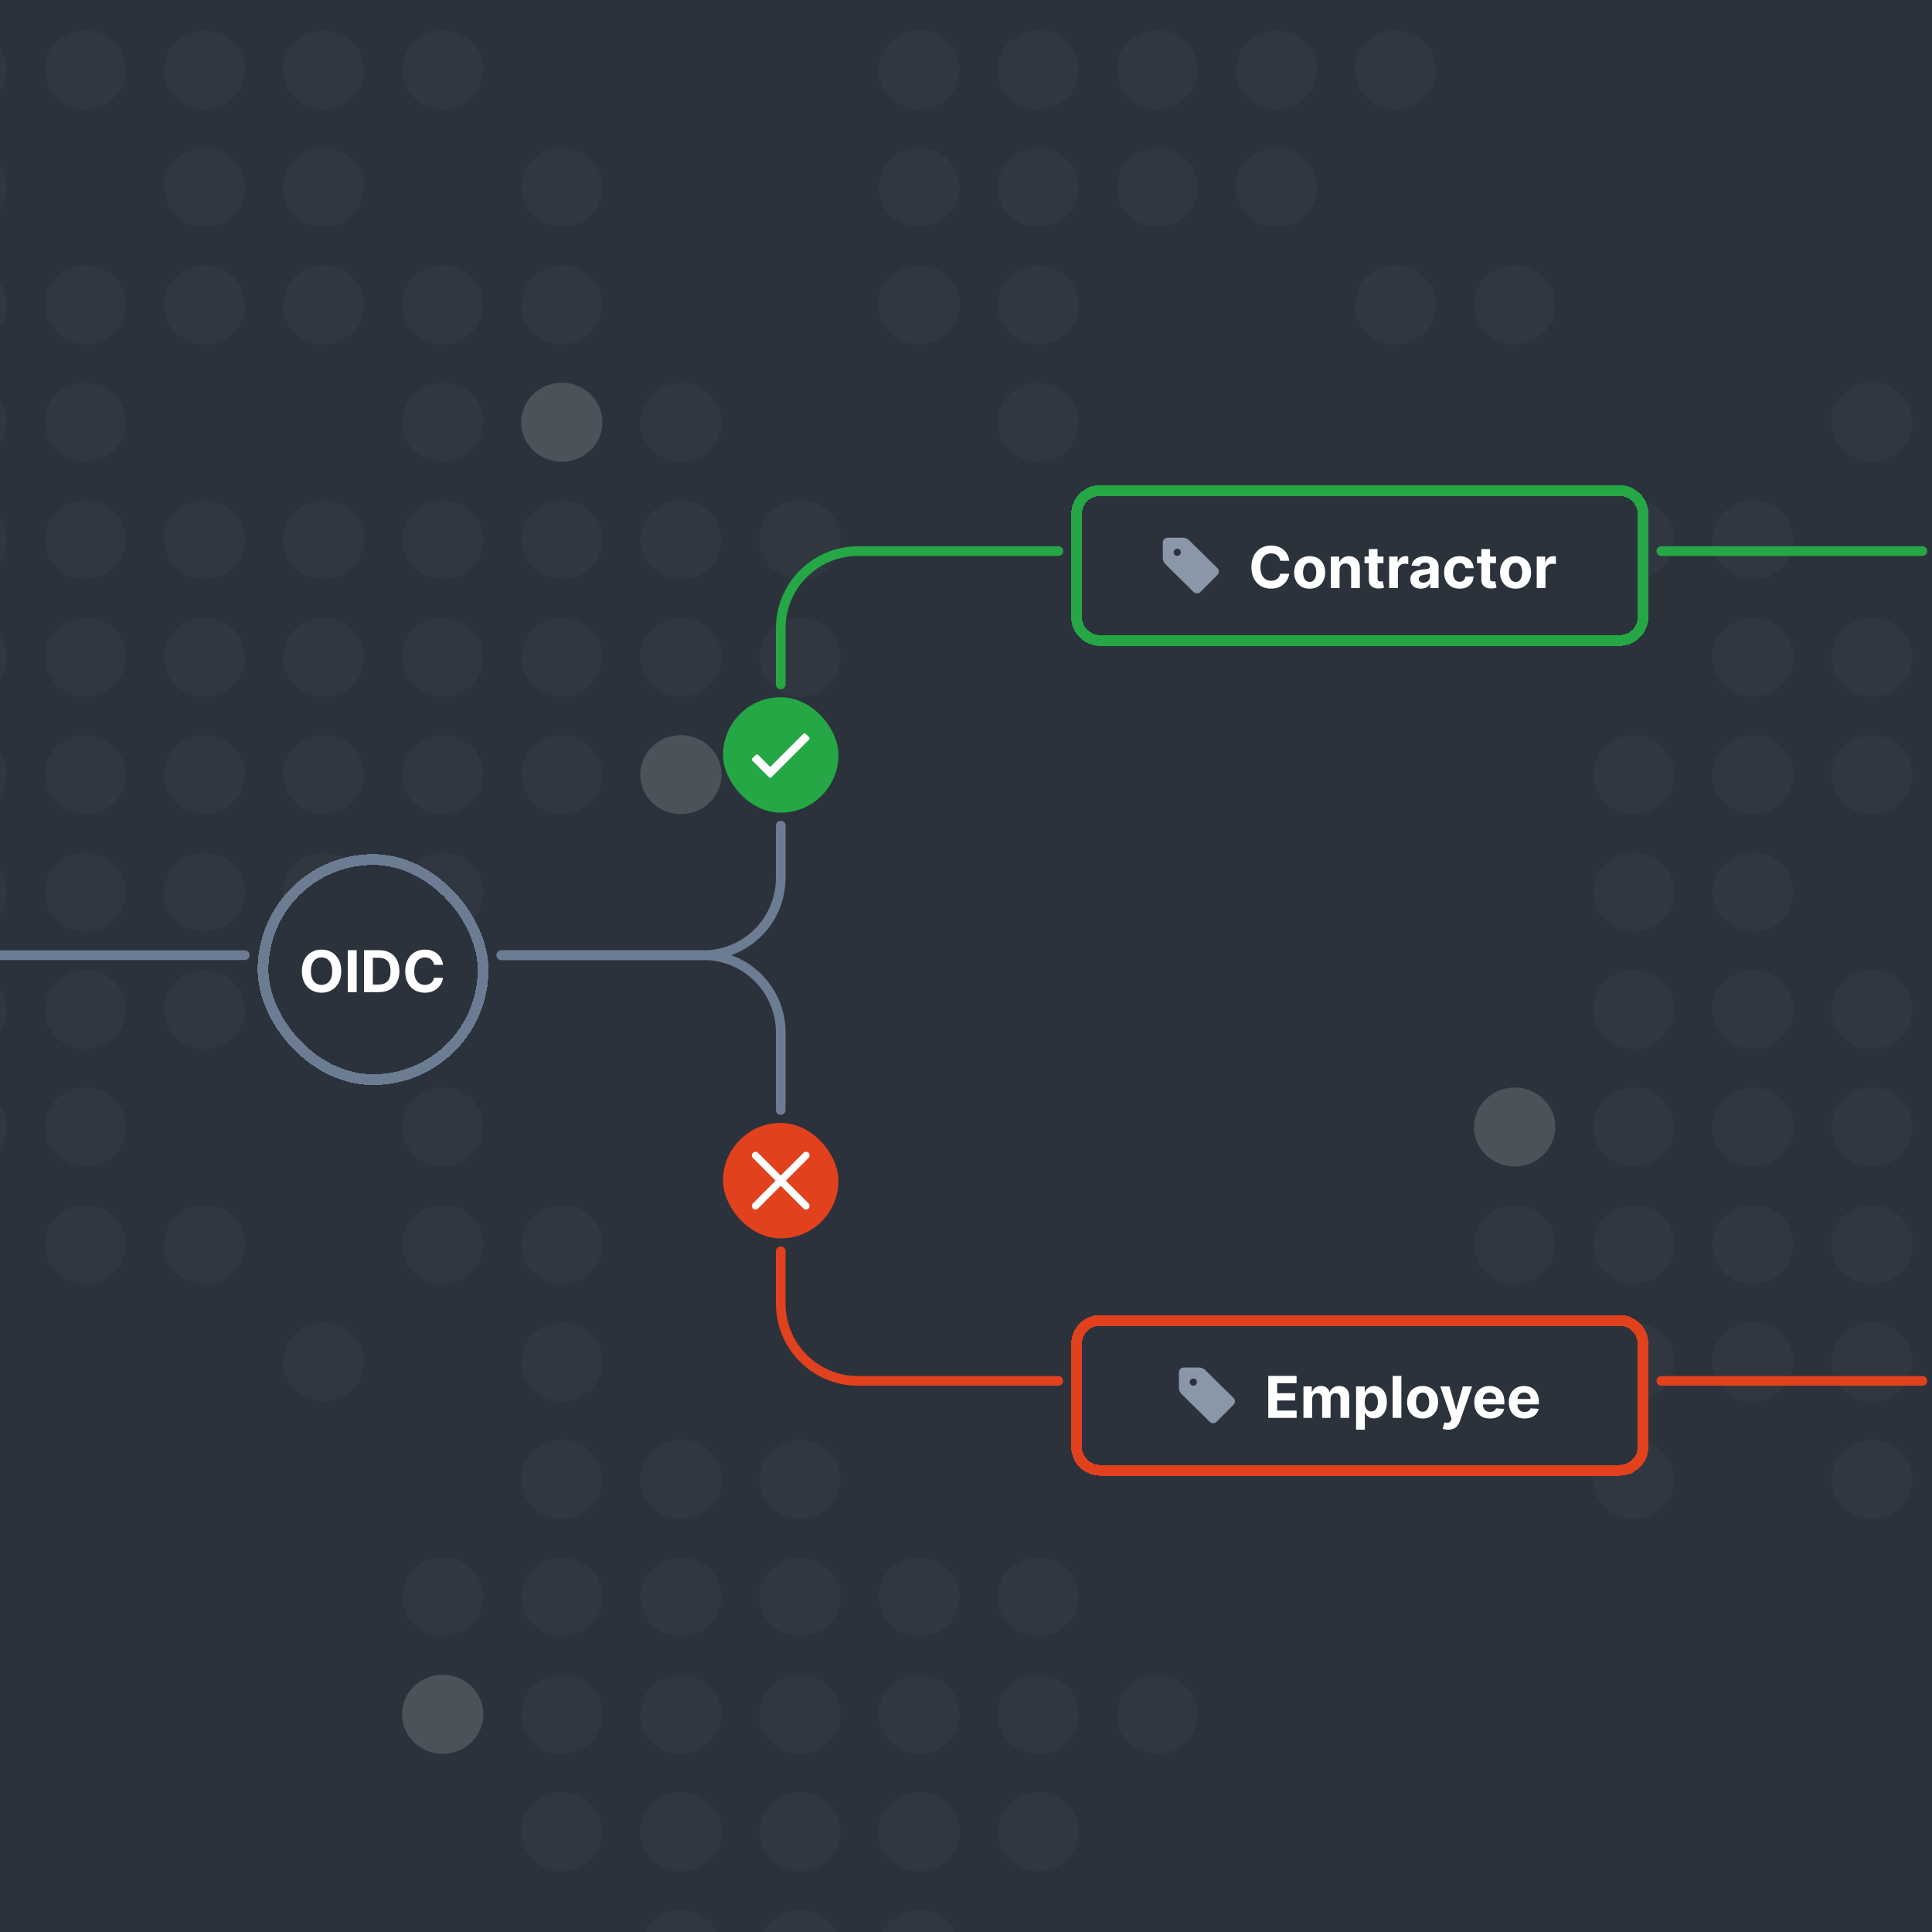 <svg width="600" height="600" viewBox="0 0 600 600" fill="none" xmlns="http://www.w3.org/2000/svg">
<g clip-path="url(#clip0_1374_1026)">
<rect width="600" height="600" fill="#2B323B"/>
<g opacity="0.16">
<g clip-path="url(#clip1_1374_1026)">
<path d="M272.806 605.344C272.806 612.118 278.459 617.609 285.432 617.609C292.405 617.609 298.058 612.118 298.058 605.344C298.058 598.57 292.405 593.078 285.432 593.078C278.459 593.078 272.806 598.57 272.806 605.344Z" fill="white" fill-opacity="0.16"/>
<path d="M235.819 605.344C235.819 612.118 241.472 617.609 248.446 617.609C255.419 617.609 261.072 612.118 261.072 605.344C261.072 598.57 255.419 593.078 248.446 593.078C241.472 593.078 235.819 598.57 235.819 605.344Z" fill="white" fill-opacity="0.16"/>
<path d="M198.831 605.344C198.831 612.118 204.484 617.609 211.457 617.609C218.431 617.609 224.084 612.118 224.084 605.344C224.084 598.57 218.431 593.078 211.457 593.078C204.484 593.078 198.831 598.57 198.831 605.344Z" fill="white" fill-opacity="0.16"/>
<path d="M309.796 568.865C309.796 575.639 315.449 581.131 322.422 581.131C329.396 581.131 335.048 575.639 335.048 568.865C335.048 562.091 329.395 556.6 322.422 556.6C315.449 556.6 309.796 562.091 309.796 568.865Z" fill="white" fill-opacity="0.16"/>
<path d="M272.806 568.865C272.806 575.639 278.459 581.131 285.432 581.131C292.405 581.131 298.058 575.639 298.058 568.865C298.058 562.091 292.405 556.6 285.432 556.6C278.459 556.6 272.806 562.091 272.806 568.865Z" fill="white" fill-opacity="0.16"/>
<path d="M235.82 568.865C235.82 575.639 241.473 581.131 248.447 581.131C255.42 581.131 261.073 575.639 261.073 568.865C261.073 562.091 255.42 556.6 248.447 556.6C241.473 556.6 235.82 562.091 235.82 568.865Z" fill="white" fill-opacity="0.16"/>
<path d="M198.831 568.865C198.831 575.639 204.484 581.131 211.457 581.131C218.431 581.131 224.084 575.639 224.084 568.865C224.084 562.091 218.431 556.6 211.457 556.6C204.484 556.6 198.831 562.091 198.831 568.865Z" fill="white" fill-opacity="0.16"/>
<path d="M161.844 568.865C161.844 575.639 167.497 581.131 174.47 581.131C181.443 581.131 187.097 575.639 187.097 568.865C187.097 562.091 181.444 556.6 174.47 556.6C167.496 556.6 161.844 562.091 161.844 568.865Z" fill="white" fill-opacity="0.16"/>
<path d="M346.784 532.39C346.784 539.163 352.437 544.655 359.41 544.655C366.384 544.655 372.036 539.163 372.036 532.39C372.036 525.616 366.383 520.124 359.41 520.124C352.437 520.124 346.784 525.615 346.784 532.39Z" fill="white" fill-opacity="0.16"/>
<path d="M309.796 532.39C309.796 539.163 315.449 544.655 322.422 544.655C329.396 544.655 335.048 539.163 335.048 532.39C335.048 525.616 329.395 520.124 322.422 520.124C315.449 520.124 309.796 525.615 309.796 532.39Z" fill="white" fill-opacity="0.16"/>
<path d="M285.432 544.655C292.405 544.655 298.058 539.164 298.058 532.39C298.058 525.615 292.405 520.124 285.432 520.124C278.459 520.124 272.806 525.615 272.806 532.39C272.806 539.164 278.459 544.655 285.432 544.655Z" fill="white" fill-opacity="0.16"/>
<path d="M248.447 544.655C255.42 544.655 261.073 539.164 261.073 532.39C261.073 525.615 255.42 520.124 248.447 520.124C241.473 520.124 235.82 525.615 235.82 532.39C235.82 539.164 241.473 544.655 248.447 544.655Z" fill="white" fill-opacity="0.16"/>
<path d="M198.831 532.389C198.831 539.162 204.484 544.654 211.457 544.654C218.431 544.654 224.084 539.162 224.084 532.389C224.084 525.615 218.431 520.123 211.457 520.123C204.484 520.123 198.831 525.614 198.831 532.389Z" fill="white" fill-opacity="0.16"/>
<path d="M161.844 532.39C161.844 539.163 167.497 544.655 174.47 544.655C181.443 544.655 187.097 539.163 187.097 532.39C187.097 525.616 181.444 520.124 174.47 520.124C167.496 520.124 161.844 525.615 161.844 532.39Z" fill="white" fill-opacity="0.16"/>
<path d="M124.855 532.39C124.855 539.163 130.508 544.655 137.482 544.655C144.455 544.655 150.108 539.163 150.108 532.39C150.108 525.616 144.455 520.124 137.482 520.124C130.509 520.124 124.855 525.615 124.855 532.39Z" fill="white"/>
<path d="M309.796 495.909C309.796 502.683 315.449 508.175 322.422 508.175C329.396 508.175 335.048 502.683 335.048 495.909C335.048 489.135 329.395 483.644 322.422 483.644C315.449 483.644 309.796 489.135 309.796 495.909Z" fill="white" fill-opacity="0.16"/>
<path d="M272.806 495.909C272.806 502.683 278.459 508.175 285.432 508.175C292.405 508.175 298.058 502.683 298.058 495.909C298.058 489.135 292.405 483.644 285.432 483.644C278.459 483.644 272.806 489.135 272.806 495.909Z" fill="white" fill-opacity="0.16"/>
<path d="M235.819 495.909C235.819 502.683 241.472 508.175 248.446 508.175C255.419 508.175 261.072 502.683 261.072 495.909C261.072 489.135 255.419 483.644 248.446 483.644C241.472 483.644 235.819 489.135 235.819 495.909Z" fill="white" fill-opacity="0.16"/>
<path d="M198.831 495.909C198.831 502.683 204.484 508.175 211.457 508.175C218.431 508.175 224.084 502.683 224.084 495.909C224.084 489.135 218.431 483.644 211.457 483.644C204.484 483.644 198.831 489.135 198.831 495.909Z" fill="white" fill-opacity="0.16"/>
<path d="M161.844 495.909C161.844 502.683 167.497 508.175 174.47 508.175C181.443 508.175 187.097 502.683 187.097 495.909C187.097 489.135 181.444 483.644 174.47 483.644C167.496 483.644 161.844 489.135 161.844 495.909Z" fill="white" fill-opacity="0.16"/>
<path d="M124.856 495.909C124.856 502.683 130.509 508.175 137.483 508.175C144.456 508.175 150.109 502.683 150.109 495.909C150.109 489.135 144.456 483.644 137.483 483.644C130.51 483.644 124.856 489.135 124.856 495.909Z" fill="white" fill-opacity="0.16"/>
<path d="M568.713 459.433C568.713 466.207 574.366 471.699 581.339 471.699C588.313 471.699 593.965 466.207 593.965 459.433C593.965 452.66 588.313 447.168 581.339 447.168C574.366 447.168 568.713 452.659 568.713 459.433Z" fill="white" fill-opacity="0.16"/>
<path d="M494.734 459.433C494.734 466.207 500.387 471.699 507.361 471.699C514.334 471.699 519.987 466.207 519.987 459.433C519.987 452.66 514.334 447.168 507.361 447.168C500.387 447.168 494.734 452.659 494.734 459.433Z" fill="white" fill-opacity="0.16"/>
<path d="M248.446 471.7C255.419 471.7 261.072 466.208 261.072 459.434C261.072 452.66 255.419 447.169 248.446 447.169C241.472 447.169 235.819 452.66 235.819 459.434C235.819 466.208 241.472 471.7 248.446 471.7Z" fill="white" fill-opacity="0.16"/>
<path d="M198.831 459.434C198.831 466.208 204.484 471.7 211.457 471.7C218.431 471.7 224.084 466.208 224.084 459.434C224.084 452.661 218.431 447.169 211.457 447.169C204.484 447.169 198.831 452.66 198.831 459.434Z" fill="white" fill-opacity="0.16"/>
<path d="M161.844 459.433C161.844 466.207 167.497 471.699 174.47 471.699C181.443 471.699 187.097 466.207 187.097 459.433C187.097 452.66 181.444 447.168 174.47 447.168C167.496 447.168 161.844 452.659 161.844 459.433Z" fill="white" fill-opacity="0.16"/>
<path d="M568.713 422.953C568.713 429.727 574.366 435.219 581.339 435.219C588.313 435.219 593.965 429.727 593.965 422.953C593.965 416.179 588.313 410.688 581.339 410.688C574.366 410.688 568.713 416.179 568.713 422.953Z" fill="white" fill-opacity="0.16"/>
<path d="M531.724 422.954C531.724 429.728 537.377 435.22 544.35 435.22C551.324 435.22 556.976 429.728 556.976 422.954C556.976 416.18 551.323 410.688 544.35 410.688C537.377 410.688 531.724 416.18 531.724 422.954Z" fill="white" fill-opacity="0.16"/>
<path d="M494.734 422.954C494.734 429.728 500.387 435.22 507.361 435.22C514.334 435.22 519.987 429.728 519.987 422.954C519.987 416.18 514.334 410.688 507.361 410.688C500.387 410.688 494.734 416.18 494.734 422.954Z" fill="white" fill-opacity="0.16"/>
<path d="M457.748 422.954C457.748 429.728 463.401 435.22 470.374 435.22C477.348 435.22 483.001 429.728 483.001 422.954C483.001 416.18 477.348 410.688 470.374 410.688C463.401 410.688 457.748 416.18 457.748 422.954Z" fill="white" fill-opacity="0.16"/>
<path d="M161.844 422.954C161.844 429.728 167.497 435.22 174.47 435.22C181.443 435.22 187.097 429.728 187.097 422.954C187.097 416.18 181.444 410.688 174.47 410.688C167.496 410.688 161.844 416.18 161.844 422.954Z" fill="white" fill-opacity="0.16"/>
<path d="M87.869 422.953C87.869 429.727 93.522 435.219 100.495 435.219C107.469 435.219 113.121 429.727 113.121 422.953C113.121 416.179 107.468 410.688 100.495 410.688C93.522 410.688 87.869 416.179 87.869 422.953Z" fill="white" fill-opacity="0.16"/>
<path d="M568.713 386.475C568.713 393.249 574.366 398.74 581.339 398.74C588.313 398.74 593.965 393.249 593.965 386.475C593.965 379.701 588.313 374.209 581.339 374.209C574.366 374.209 568.713 379.701 568.713 386.475Z" fill="white" fill-opacity="0.16"/>
<path d="M531.724 386.475C531.724 393.249 537.377 398.74 544.35 398.74C551.324 398.74 556.976 393.249 556.976 386.475C556.976 379.701 551.323 374.209 544.35 374.209C537.377 374.209 531.724 379.701 531.724 386.475Z" fill="white" fill-opacity="0.16"/>
<path d="M494.734 386.476C494.734 393.25 500.387 398.741 507.361 398.741C514.334 398.741 519.987 393.25 519.987 386.476C519.987 379.702 514.334 374.21 507.361 374.21C500.387 374.21 494.734 379.702 494.734 386.476Z" fill="white" fill-opacity="0.16"/>
<path d="M457.748 386.475C457.748 393.249 463.401 398.74 470.374 398.74C477.348 398.74 483.001 393.249 483.001 386.475C483.001 379.701 477.348 374.209 470.374 374.209C463.401 374.209 457.748 379.701 457.748 386.475Z" fill="white" fill-opacity="0.16"/>
<path d="M161.844 386.476C161.844 393.25 167.497 398.741 174.47 398.741C181.443 398.741 187.097 393.25 187.097 386.476C187.097 379.702 181.444 374.21 174.47 374.21C167.496 374.21 161.844 379.702 161.844 386.476Z" fill="white" fill-opacity="0.16"/>
<path d="M124.855 386.477C124.855 393.251 130.508 398.742 137.482 398.742C144.455 398.742 150.108 393.251 150.108 386.477C150.108 379.703 144.455 374.211 137.482 374.211C130.509 374.211 124.855 379.703 124.855 386.477Z" fill="white" fill-opacity="0.16"/>
<path d="M50.879 386.477C50.879 393.251 56.532 398.742 63.505 398.742C70.478 398.742 76.132 393.251 76.132 386.477C76.132 379.703 70.478 374.211 63.505 374.211C56.532 374.211 50.879 379.703 50.879 386.477Z" fill="white" fill-opacity="0.16"/>
<path d="M13.889 386.476C13.889 393.25 19.542 398.741 26.515 398.741C33.489 398.741 39.142 393.25 39.142 386.476C39.142 379.702 33.489 374.21 26.515 374.21C19.542 374.21 13.889 379.702 13.889 386.476Z" fill="white" fill-opacity="0.16"/>
<path d="M568.713 349.996C568.713 356.77 574.366 362.262 581.339 362.262C588.313 362.262 593.965 356.77 593.965 349.996C593.965 343.222 588.313 337.73 581.339 337.73C574.366 337.73 568.713 343.222 568.713 349.996Z" fill="white" fill-opacity="0.16"/>
<path d="M531.724 349.996C531.724 356.77 537.377 362.262 544.35 362.262C551.324 362.262 556.976 356.77 556.976 349.996C556.976 343.222 551.323 337.73 544.35 337.73C537.377 337.73 531.724 343.222 531.724 349.996Z" fill="white" fill-opacity="0.16"/>
<path d="M494.734 349.997C494.734 356.771 500.387 362.263 507.361 362.263C514.334 362.263 519.987 356.771 519.987 349.997C519.987 343.223 514.334 337.731 507.361 337.731C500.387 337.731 494.734 343.223 494.734 349.997Z" fill="white" fill-opacity="0.16"/>
<path d="M457.748 349.997C457.748 356.771 463.401 362.263 470.374 362.263C477.348 362.263 483.001 356.771 483.001 349.997C483.001 343.223 477.348 337.731 470.374 337.731C463.401 337.731 457.748 343.223 457.748 349.997Z" fill="white"/>
<path d="M124.856 349.997C124.856 356.771 130.509 362.263 137.483 362.263C144.456 362.263 150.109 356.771 150.109 349.997C150.109 343.223 144.456 337.731 137.483 337.731C130.51 337.731 124.856 343.223 124.856 349.997Z" fill="white" fill-opacity="0.16"/>
<path d="M13.89 349.996C13.89 356.77 19.543 362.262 26.516 362.262C33.49 362.262 39.143 356.77 39.143 349.996C39.143 343.222 33.49 337.73 26.516 337.73C19.543 337.73 13.89 343.222 13.89 349.996Z" fill="white" fill-opacity="0.16"/>
<path d="M-23.096 349.996C-23.096 356.77 -17.443 362.262 -10.469 362.262C-3.495 362.262 2.157 356.77 2.157 349.996C2.157 343.222 -3.496 337.73 -10.469 337.73C-17.442 337.73 -23.096 343.222 -23.096 349.996Z" fill="white" fill-opacity="0.16"/>
<path d="M568.713 313.519C568.713 320.294 574.366 325.785 581.339 325.785C588.313 325.785 593.965 320.294 593.965 313.519C593.965 306.745 588.313 301.254 581.339 301.254C574.366 301.254 568.713 306.745 568.713 313.519Z" fill="white" fill-opacity="0.16"/>
<path d="M531.724 313.519C531.724 320.294 537.377 325.785 544.35 325.785C551.324 325.785 556.976 320.294 556.976 313.519C556.976 306.745 551.323 301.254 544.35 301.254C537.377 301.254 531.724 306.745 531.724 313.519Z" fill="white" fill-opacity="0.16"/>
<path d="M494.734 313.519C494.734 320.294 500.387 325.785 507.361 325.785C514.334 325.785 519.987 320.294 519.987 313.519C519.987 306.745 514.334 301.254 507.361 301.254C500.387 301.254 494.734 306.745 494.734 313.519Z" fill="white" fill-opacity="0.16"/>
<path d="M87.87 313.519C87.87 320.294 93.523 325.785 100.496 325.785C107.47 325.785 113.122 320.294 113.122 313.519C113.122 306.745 107.469 301.254 100.496 301.254C93.523 301.254 87.87 306.745 87.87 313.519Z" fill="white"/>
<path d="M50.879 313.519C50.879 320.294 56.532 325.785 63.505 325.785C70.478 325.785 76.132 320.294 76.132 313.519C76.132 306.745 70.478 301.254 63.505 301.254C56.532 301.254 50.879 306.745 50.879 313.519Z" fill="white" fill-opacity="0.16"/>
<path d="M13.89 313.519C13.89 320.294 19.543 325.785 26.516 325.785C33.49 325.785 39.143 320.294 39.143 313.519C39.143 306.745 33.49 301.254 26.516 301.254C19.543 301.254 13.89 306.745 13.89 313.519Z" fill="white" fill-opacity="0.16"/>
<path d="M-23.096 313.519C-23.096 320.294 -17.443 325.785 -10.469 325.785C-3.495 325.785 2.157 320.294 2.157 313.519C2.157 306.745 -3.496 301.254 -10.469 301.254C-17.442 301.254 -23.096 306.745 -23.096 313.519Z" fill="white" fill-opacity="0.16"/>
<path d="M531.724 277.044C531.724 283.818 537.377 289.31 544.35 289.31C551.324 289.31 556.976 283.818 556.976 277.044C556.976 270.27 551.323 264.778 544.35 264.778C537.377 264.778 531.724 270.27 531.724 277.044Z" fill="white" fill-opacity="0.16"/>
<path d="M494.734 277.044C494.734 283.818 500.387 289.31 507.361 289.31C514.334 289.31 519.987 283.818 519.987 277.044C519.987 270.27 514.334 264.778 507.361 264.778C500.387 264.778 494.734 270.27 494.734 277.044Z" fill="white" fill-opacity="0.16"/>
<path d="M124.856 277.044C124.856 283.818 130.509 289.31 137.483 289.31C144.456 289.31 150.109 283.818 150.109 277.044C150.109 270.27 144.456 264.778 137.483 264.778C130.51 264.778 124.856 270.27 124.856 277.044Z" fill="white" fill-opacity="0.16"/>
<path d="M87.87 277.044C87.87 283.818 93.523 289.31 100.496 289.31C107.47 289.31 113.122 283.818 113.122 277.044C113.122 270.27 107.469 264.778 100.496 264.778C93.523 264.778 87.87 270.27 87.87 277.044Z" fill="white" fill-opacity="0.16"/>
<path d="M63.505 289.31C70.478 289.31 76.132 283.818 76.132 277.044C76.132 270.27 70.478 264.778 63.505 264.778C56.532 264.778 50.879 270.27 50.879 277.044C50.879 283.818 56.532 289.31 63.505 289.31Z" fill="white" fill-opacity="0.16"/>
<path d="M13.89 277.043C13.89 283.817 19.543 289.309 26.516 289.309C33.49 289.309 39.143 283.817 39.143 277.043C39.143 270.269 33.49 264.777 26.516 264.777C19.543 264.777 13.89 270.269 13.89 277.043Z" fill="white" fill-opacity="0.16"/>
<path d="M-23.096 277.044C-23.096 283.818 -17.443 289.31 -10.469 289.31C-3.495 289.31 2.157 283.818 2.157 277.044C2.157 270.27 -3.496 264.778 -10.469 264.778C-17.442 264.778 -23.096 270.27 -23.096 277.044Z" fill="white" fill-opacity="0.16"/>
<path d="M568.713 240.567C568.713 247.342 574.366 252.833 581.339 252.833C588.313 252.833 593.965 247.342 593.965 240.567C593.965 233.793 588.313 228.302 581.339 228.302C574.366 228.302 568.713 233.793 568.713 240.567Z" fill="white" fill-opacity="0.16"/>
<path d="M531.724 240.567C531.724 247.342 537.377 252.833 544.35 252.833C551.324 252.833 556.976 247.342 556.976 240.567C556.976 233.793 551.323 228.302 544.35 228.302C537.377 228.302 531.724 233.793 531.724 240.567Z" fill="white" fill-opacity="0.16"/>
<path d="M494.734 240.567C494.734 247.342 500.387 252.833 507.361 252.833C514.334 252.833 519.987 247.342 519.987 240.567C519.987 233.793 514.334 228.302 507.361 228.302C500.387 228.302 494.734 233.793 494.734 240.567Z" fill="white" fill-opacity="0.16"/>
<path d="M198.831 240.567C198.831 247.342 204.484 252.833 211.457 252.833C218.431 252.833 224.084 247.342 224.084 240.567C224.084 233.793 218.431 228.302 211.457 228.302C204.484 228.302 198.831 233.793 198.831 240.567Z" fill="white"/>
<path d="M161.844 240.567C161.844 247.342 167.497 252.833 174.47 252.833C181.443 252.833 187.097 247.342 187.097 240.567C187.097 233.793 181.444 228.302 174.47 228.302C167.496 228.302 161.844 233.793 161.844 240.567Z" fill="white" fill-opacity="0.16"/>
<path d="M124.856 240.567C124.856 247.342 130.509 252.833 137.483 252.833C144.456 252.833 150.109 247.342 150.109 240.567C150.109 233.793 144.456 228.302 137.483 228.302C130.51 228.302 124.856 233.793 124.856 240.567Z" fill="white" fill-opacity="0.16"/>
<path d="M87.869 240.567C87.869 247.342 93.522 252.833 100.495 252.833C107.469 252.833 113.121 247.342 113.121 240.567C113.121 233.793 107.468 228.302 100.495 228.302C93.522 228.302 87.869 233.793 87.869 240.567Z" fill="white" fill-opacity="0.16"/>
<path d="M63.505 252.833C70.478 252.833 76.132 247.341 76.132 240.567C76.132 233.793 70.478 228.302 63.505 228.302C56.532 228.302 50.879 233.793 50.879 240.567C50.879 247.341 56.532 252.833 63.505 252.833Z" fill="white" fill-opacity="0.16"/>
<path d="M13.89 240.567C13.89 247.342 19.543 252.833 26.516 252.833C33.49 252.833 39.143 247.342 39.143 240.567C39.143 233.793 33.49 228.302 26.516 228.302C19.543 228.302 13.89 233.793 13.89 240.567Z" fill="white" fill-opacity="0.16"/>
<path d="M-23.096 240.567C-23.096 247.342 -17.443 252.833 -10.469 252.833C-3.495 252.833 2.157 247.342 2.157 240.567C2.157 233.793 -3.496 228.302 -10.469 228.302C-17.442 228.302 -23.096 233.793 -23.096 240.567Z" fill="white" fill-opacity="0.16"/>
<path d="M568.713 204.087C568.713 210.861 574.366 216.353 581.339 216.353C588.313 216.353 593.965 210.861 593.965 204.087C593.965 197.313 588.313 191.821 581.339 191.821C574.366 191.821 568.713 197.313 568.713 204.087Z" fill="white" fill-opacity="0.16"/>
<path d="M531.724 204.087C531.724 210.861 537.377 216.353 544.35 216.353C551.324 216.353 556.976 210.861 556.976 204.087C556.976 197.313 551.323 191.821 544.35 191.821C537.377 191.821 531.724 197.313 531.724 204.087Z" fill="white" fill-opacity="0.16"/>
<path d="M235.82 204.087C235.82 210.861 241.473 216.353 248.447 216.353C255.42 216.353 261.073 210.861 261.073 204.087C261.073 197.313 255.42 191.821 248.447 191.821C241.473 191.821 235.82 197.313 235.82 204.087Z" fill="white" fill-opacity="0.16"/>
<path d="M198.831 204.087C198.831 210.861 204.484 216.353 211.457 216.353C218.431 216.353 224.084 210.861 224.084 204.087C224.084 197.313 218.431 191.821 211.457 191.821C204.484 191.821 198.831 197.313 198.831 204.087Z" fill="white" fill-opacity="0.16"/>
<path d="M161.844 204.087C161.844 210.861 167.497 216.353 174.47 216.353C181.443 216.353 187.097 210.861 187.097 204.087C187.097 197.313 181.444 191.821 174.47 191.821C167.496 191.821 161.844 197.313 161.844 204.087Z" fill="white" fill-opacity="0.16"/>
<path d="M124.856 204.087C124.856 210.861 130.509 216.353 137.483 216.353C144.456 216.353 150.109 210.861 150.109 204.087C150.109 197.313 144.456 191.821 137.483 191.821C130.51 191.821 124.856 197.313 124.856 204.087Z" fill="white" fill-opacity="0.16"/>
<path d="M87.867 204.087C87.867 210.861 93.52 216.353 100.493 216.353C107.467 216.353 113.119 210.861 113.119 204.087C113.119 197.313 107.466 191.821 100.493 191.821C93.52 191.821 87.867 197.313 87.867 204.087Z" fill="white" fill-opacity="0.16"/>
<path d="M50.879 204.087C50.879 210.861 56.532 216.353 63.505 216.353C70.478 216.353 76.132 210.861 76.132 204.087C76.132 197.313 70.478 191.821 63.505 191.821C56.532 191.821 50.879 197.313 50.879 204.087Z" fill="white" fill-opacity="0.16"/>
<path d="M13.89 204.087C13.89 210.861 19.543 216.353 26.516 216.353C33.49 216.353 39.143 210.861 39.143 204.087C39.143 197.313 33.49 191.821 26.516 191.821C19.543 191.821 13.89 197.313 13.89 204.087Z" fill="white" fill-opacity="0.16"/>
<path d="M-23.096 204.087C-23.096 210.861 -17.443 216.353 -10.469 216.353C-3.495 216.353 2.157 210.861 2.157 204.087C2.157 197.313 -3.496 191.821 -10.469 191.821C-17.442 191.821 -23.096 197.313 -23.096 204.087Z" fill="white" fill-opacity="0.16"/>
<path d="M531.724 167.61C531.724 174.384 537.377 179.876 544.35 179.876C551.324 179.876 556.976 174.384 556.976 167.61C556.976 160.836 551.323 155.345 544.35 155.345C537.377 155.345 531.724 160.836 531.724 167.61Z" fill="white" fill-opacity="0.16"/>
<path d="M494.734 167.611C494.734 174.385 500.387 179.877 507.361 179.877C514.334 179.877 519.987 174.385 519.987 167.611C519.987 160.837 514.334 155.346 507.361 155.346C500.387 155.346 494.734 160.837 494.734 167.611Z" fill="white" fill-opacity="0.16"/>
<path d="M248.447 179.877C255.42 179.877 261.073 174.385 261.073 167.611C261.073 160.837 255.42 155.346 248.447 155.346C241.473 155.346 235.82 160.837 235.82 167.611C235.82 174.385 241.473 179.877 248.447 179.877Z" fill="white" fill-opacity="0.16"/>
<path d="M198.831 167.61C198.831 174.384 204.484 179.876 211.457 179.876C218.431 179.876 224.084 174.384 224.084 167.61C224.084 160.836 218.431 155.345 211.457 155.345C204.484 155.345 198.831 160.836 198.831 167.61Z" fill="white" fill-opacity="0.16"/>
<path d="M161.844 167.611C161.844 174.385 167.497 179.877 174.47 179.877C181.443 179.877 187.097 174.385 187.097 167.611C187.097 160.837 181.444 155.346 174.47 155.346C167.496 155.346 161.844 160.837 161.844 167.611Z" fill="white" fill-opacity="0.16"/>
<path d="M124.856 167.611C124.856 174.385 130.509 179.877 137.483 179.877C144.456 179.877 150.109 174.385 150.109 167.611C150.109 160.837 144.456 155.346 137.483 155.346C130.51 155.346 124.856 160.837 124.856 167.611Z" fill="white" fill-opacity="0.16"/>
<path d="M87.87 167.61C87.87 174.384 93.523 179.876 100.496 179.876C107.47 179.876 113.122 174.384 113.122 167.61C113.122 160.836 107.469 155.345 100.496 155.345C93.523 155.345 87.87 160.836 87.87 167.61Z" fill="white" fill-opacity="0.16"/>
<path d="M63.505 179.877C70.478 179.877 76.132 174.385 76.132 167.611C76.132 160.837 70.478 155.346 63.505 155.346C56.532 155.346 50.879 160.837 50.879 167.611C50.879 174.385 56.532 179.877 63.505 179.877Z" fill="white" fill-opacity="0.16"/>
<path d="M13.889 167.611C13.889 174.385 19.542 179.877 26.515 179.877C33.489 179.877 39.142 174.385 39.142 167.611C39.142 160.837 33.489 155.346 26.515 155.346C19.542 155.346 13.889 160.837 13.889 167.611Z" fill="white" fill-opacity="0.16"/>
<path d="M-23.096 167.61C-23.096 174.384 -17.443 179.876 -10.469 179.876C-3.495 179.876 2.157 174.384 2.157 167.61C2.157 160.836 -3.496 155.345 -10.469 155.345C-17.442 155.345 -23.096 160.836 -23.096 167.61Z" fill="white" fill-opacity="0.16"/>
<path d="M568.713 131.133C568.713 137.907 574.366 143.398 581.339 143.398C588.313 143.398 593.965 137.907 593.965 131.133C593.965 124.359 588.313 118.867 581.339 118.867C574.366 118.867 568.713 124.359 568.713 131.133Z" fill="white" fill-opacity="0.16"/>
<path d="M309.796 131.133C309.796 137.907 315.449 143.398 322.422 143.398C329.396 143.398 335.048 137.907 335.048 131.133C335.048 124.359 329.395 118.867 322.422 118.867C315.449 118.867 309.796 124.359 309.796 131.133Z" fill="white" fill-opacity="0.16"/>
<path d="M198.831 131.133C198.831 137.907 204.484 143.398 211.457 143.398C218.431 143.398 224.084 137.907 224.084 131.133C224.084 124.359 218.431 118.867 211.457 118.867C204.484 118.867 198.831 124.359 198.831 131.133Z" fill="white" fill-opacity="0.16"/>
<path d="M161.844 131.133C161.844 137.907 167.497 143.398 174.47 143.398C181.443 143.398 187.097 137.907 187.097 131.133C187.097 124.359 181.444 118.867 174.47 118.867C167.496 118.867 161.844 124.359 161.844 131.133Z" fill="white"/>
<path d="M124.856 131.133C124.856 137.907 130.509 143.398 137.483 143.398C144.456 143.398 150.109 137.907 150.109 131.133C150.109 124.359 144.456 118.867 137.483 118.867C130.51 118.867 124.856 124.359 124.856 131.133Z" fill="white" fill-opacity="0.16"/>
<path d="M13.89 131.133C13.89 137.907 19.543 143.398 26.516 143.398C33.49 143.398 39.143 137.907 39.143 131.133C39.143 124.359 33.49 118.867 26.516 118.867C19.543 118.867 13.89 124.359 13.89 131.133Z" fill="white" fill-opacity="0.16"/>
<path d="M-23.096 131.133C-23.096 137.907 -17.443 143.398 -10.469 143.398C-3.495 143.398 2.157 137.907 2.157 131.133C2.157 124.359 -3.496 118.867 -10.469 118.867C-17.442 118.867 -23.096 124.359 -23.096 131.133Z" fill="white" fill-opacity="0.16"/>
<path d="M457.748 94.655C457.748 101.429 463.401 106.921 470.374 106.921C477.348 106.921 483.001 101.429 483.001 94.655C483.001 87.881 477.348 82.39 470.374 82.39C463.401 82.39 457.748 87.881 457.748 94.655Z" fill="white" fill-opacity="0.16"/>
<path d="M420.76 94.655C420.76 101.429 426.413 106.921 433.386 106.921C440.359 106.921 446.013 101.429 446.013 94.655C446.013 87.881 440.36 82.39 433.386 82.39C426.412 82.39 420.76 87.881 420.76 94.655Z" fill="white" fill-opacity="0.16"/>
<path d="M309.796 94.655C309.796 101.429 315.449 106.921 322.422 106.921C329.396 106.921 335.048 101.429 335.048 94.655C335.048 87.881 329.395 82.39 322.422 82.39C315.449 82.39 309.796 87.881 309.796 94.655Z" fill="white" fill-opacity="0.16"/>
<path d="M272.806 94.656C272.806 101.43 278.459 106.922 285.432 106.922C292.405 106.922 298.058 101.43 298.058 94.656C298.058 87.882 292.405 82.391 285.432 82.391C278.459 82.391 272.806 87.882 272.806 94.656Z" fill="white" fill-opacity="0.16"/>
<path d="M161.844 94.656C161.844 101.43 167.497 106.922 174.47 106.922C181.443 106.922 187.097 101.43 187.097 94.656C187.097 87.882 181.444 82.391 174.47 82.391C167.496 82.391 161.844 87.882 161.844 94.656Z" fill="white" fill-opacity="0.16"/>
<path d="M124.856 94.656C124.856 101.43 130.509 106.922 137.483 106.922C144.456 106.922 150.109 101.43 150.109 94.656C150.109 87.882 144.456 82.391 137.483 82.391C130.51 82.391 124.856 87.882 124.856 94.656Z" fill="white" fill-opacity="0.16"/>
<path d="M87.87 94.656C87.87 101.43 93.523 106.922 100.496 106.922C107.47 106.922 113.122 101.43 113.122 94.656C113.122 87.882 107.469 82.391 100.496 82.391C93.523 82.391 87.87 87.882 87.87 94.656Z" fill="white" fill-opacity="0.16"/>
<path d="M50.879 94.655C50.879 101.429 56.532 106.921 63.505 106.921C70.478 106.921 76.132 101.429 76.132 94.655C76.132 87.881 70.478 82.39 63.505 82.39C56.532 82.39 50.879 87.881 50.879 94.655Z" fill="white" fill-opacity="0.16"/>
<path d="M13.89 94.655C13.89 101.429 19.543 106.921 26.516 106.921C33.49 106.921 39.143 101.429 39.143 94.655C39.143 87.881 33.49 82.39 26.516 82.39C19.543 82.39 13.89 87.881 13.89 94.655Z" fill="white" fill-opacity="0.16"/>
<path d="M-23.096 94.655C-23.096 101.429 -17.443 106.921 -10.469 106.921C-3.495 106.921 2.157 101.429 2.157 94.655C2.157 87.881 -3.496 82.39 -10.469 82.39C-17.442 82.39 -23.096 87.881 -23.096 94.655Z" fill="white" fill-opacity="0.16"/>
<path d="M383.773 58.174C383.773 64.948 389.426 70.439 396.4 70.439C403.373 70.439 409.026 64.948 409.026 58.174C409.026 51.4 403.373 45.908 396.4 45.908C389.426 45.908 383.773 51.4 383.773 58.174Z" fill="white" fill-opacity="0.16"/>
<path d="M346.784 58.175C346.784 64.949 352.437 70.44 359.41 70.44C366.384 70.44 372.036 64.949 372.036 58.175C372.036 51.401 366.383 45.909 359.41 45.909C352.437 45.909 346.784 51.401 346.784 58.175Z" fill="white" fill-opacity="0.16"/>
<path d="M309.796 58.174C309.796 64.948 315.449 70.439 322.422 70.439C329.396 70.439 335.048 64.948 335.048 58.174C335.048 51.4 329.395 45.908 322.422 45.908C315.449 45.908 309.796 51.4 309.796 58.174Z" fill="white" fill-opacity="0.16"/>
<path d="M285.432 70.439C292.405 70.439 298.058 64.948 298.058 58.174C298.058 51.4 292.405 45.908 285.432 45.908C278.459 45.908 272.806 51.4 272.806 58.174C272.806 64.948 278.459 70.439 285.432 70.439Z" fill="white" fill-opacity="0.16"/>
<path d="M161.844 58.174C161.844 64.948 167.497 70.439 174.47 70.439C181.443 70.439 187.097 64.948 187.097 58.174C187.097 51.4 181.444 45.908 174.47 45.908C167.496 45.908 161.844 51.4 161.844 58.174Z" fill="white" fill-opacity="0.16"/>
<path d="M87.87 58.174C87.87 64.948 93.523 70.439 100.496 70.439C107.47 70.439 113.122 64.948 113.122 58.174C113.122 51.4 107.469 45.908 100.496 45.908C93.523 45.908 87.87 51.4 87.87 58.174Z" fill="white" fill-opacity="0.16"/>
<path d="M63.505 70.44C70.478 70.44 76.132 64.949 76.132 58.175C76.132 51.401 70.478 45.909 63.505 45.909C56.532 45.909 50.879 51.401 50.879 58.175C50.879 64.949 56.532 70.44 63.505 70.44Z" fill="white" fill-opacity="0.16"/>
<path d="M-23.096 58.174C-23.096 64.948 -17.443 70.439 -10.469 70.439C-3.495 70.439 2.157 64.948 2.157 58.174C2.157 51.4 -3.496 45.908 -10.469 45.908C-17.442 45.908 -23.096 51.4 -23.096 58.174Z" fill="white" fill-opacity="0.16"/>
<path d="M420.757 21.697C420.757 28.471 426.41 33.963 433.383 33.963C440.356 33.963 446.01 28.471 446.01 21.697C446.01 14.923 440.357 9.432 433.383 9.432C426.409 9.432 420.757 14.923 420.757 21.697Z" fill="white" fill-opacity="0.16"/>
<path d="M383.773 21.699C383.773 28.473 389.426 33.965 396.4 33.965C403.373 33.965 409.026 28.473 409.026 21.699C409.026 14.925 403.373 9.434 396.4 9.434C389.426 9.434 383.773 14.925 383.773 21.699Z" fill="white" fill-opacity="0.16"/>
<path d="M346.784 21.697C346.784 28.471 352.437 33.963 359.41 33.963C366.384 33.963 372.036 28.471 372.036 21.697C372.036 14.923 366.383 9.432 359.41 9.432C352.437 9.432 346.784 14.923 346.784 21.697Z" fill="white" fill-opacity="0.16"/>
<path d="M309.796 21.697C309.796 28.471 315.449 33.963 322.422 33.963C329.396 33.963 335.048 28.471 335.048 21.697C335.048 14.923 329.395 9.432 322.422 9.432C315.449 9.432 309.796 14.923 309.796 21.697Z" fill="white" fill-opacity="0.16"/>
<path d="M272.806 21.698C272.806 28.472 278.459 33.964 285.432 33.964C292.405 33.964 298.058 28.472 298.058 21.698C298.058 14.924 292.405 9.433 285.432 9.433C278.459 9.433 272.806 14.924 272.806 21.698Z" fill="white" fill-opacity="0.16"/>
<path d="M124.856 21.698C124.856 28.472 130.509 33.964 137.483 33.964C144.456 33.964 150.109 28.472 150.109 21.698C150.109 14.924 144.456 9.433 137.483 9.433C130.51 9.433 124.856 14.924 124.856 21.698Z" fill="white" fill-opacity="0.16"/>
<path d="M87.87 21.697C87.87 28.471 93.523 33.963 100.496 33.963C107.47 33.963 113.122 28.471 113.122 21.697C113.122 14.923 107.469 9.432 100.496 9.432C93.523 9.432 87.87 14.923 87.87 21.697Z" fill="white" fill-opacity="0.16"/>
<path d="M50.879 21.698C50.879 28.472 56.532 33.964 63.505 33.964C70.478 33.964 76.132 28.472 76.132 21.698C76.132 14.924 70.478 9.433 63.505 9.433C56.532 9.433 50.879 14.924 50.879 21.698Z" fill="white" fill-opacity="0.16"/>
<path d="M13.889 21.699C13.889 28.473 19.542 33.965 26.515 33.965C33.489 33.965 39.142 28.473 39.142 21.699C39.142 14.925 33.489 9.434 26.515 9.434C19.542 9.434 13.889 14.925 13.889 21.699Z" fill="white" fill-opacity="0.16"/>
<path d="M-23.096 21.697C-23.096 28.471 -17.443 33.963 -10.469 33.963C-3.495 33.963 2.157 28.471 2.157 21.697C2.157 14.923 -3.496 9.432 -10.469 9.432C-17.442 9.432 -23.096 14.923 -23.096 21.697Z" fill="white" fill-opacity="0.16"/>
</g>
</g>
<g filter="url(#filter0_d_1374_1026)">
<rect x="80" y="260.784" width="71.709" height="71.709" rx="35.854" fill="#2B323B" shape-rendering="crispEdges"/>
<rect x="81.681" y="262.465" width="68.347" height="68.347" rx="34.174" stroke="#6C7D93" stroke-width="3.361" shape-rendering="crispEdges"/>
<path d="M105.969 297.12C105.969 298.541 105.699 299.751 105.16 300.748C104.625 301.746 103.895 302.507 102.97 303.034C102.049 303.556 101.014 303.817 99.863 303.817C98.705 303.817 97.665 303.554 96.744 303.027C95.823 302.501 95.095 301.739 94.56 300.742C94.026 299.745 93.758 298.537 93.758 297.12C93.758 295.698 94.026 294.488 94.56 293.491C95.095 292.494 95.823 291.734 96.744 291.212C97.665 290.686 98.705 290.422 99.863 290.422C101.014 290.422 102.049 290.686 102.97 291.212C103.895 291.734 104.625 292.494 105.16 293.491C105.699 294.488 105.969 295.698 105.969 297.12ZM103.174 297.12C103.174 296.199 103.036 295.422 102.76 294.79C102.488 294.157 102.104 293.678 101.608 293.351C101.111 293.024 100.53 292.861 99.863 292.861C99.197 292.861 98.616 293.024 98.119 293.351C97.623 293.678 97.236 294.157 96.96 294.79C96.689 295.422 96.553 296.199 96.553 297.12C96.553 298.041 96.689 298.817 96.96 299.45C97.236 300.082 97.623 300.562 98.119 300.888C98.616 301.215 99.197 301.379 99.863 301.379C100.53 301.379 101.111 301.215 101.608 300.888C102.104 300.562 102.488 300.082 102.76 299.45C103.036 298.817 103.174 298.041 103.174 297.12ZM110.767 290.601V303.639H108.011V290.601H110.767ZM117.657 303.639H113.035V290.601H117.695C119.006 290.601 120.135 290.862 121.082 291.384C122.028 291.901 122.756 292.646 123.265 293.618C123.779 294.59 124.036 295.753 124.036 297.107C124.036 298.465 123.779 299.632 123.265 300.608C122.756 301.584 122.024 302.333 121.069 302.856C120.118 303.378 118.981 303.639 117.657 303.639ZM115.792 301.277H117.542C118.357 301.277 119.043 301.132 119.599 300.844C120.159 300.551 120.579 300.099 120.859 299.488C121.143 298.872 121.286 298.079 121.286 297.107C121.286 296.143 121.143 295.356 120.859 294.745C120.579 294.134 120.161 293.684 119.605 293.395C119.049 293.107 118.364 292.962 117.549 292.962H115.792V301.277ZM137.581 295.165H134.793C134.742 294.804 134.638 294.484 134.481 294.204C134.324 293.92 134.122 293.678 133.876 293.478C133.63 293.279 133.346 293.126 133.023 293.02C132.705 292.914 132.359 292.861 131.986 292.861C131.311 292.861 130.723 293.028 130.222 293.364C129.721 293.695 129.333 294.178 129.057 294.815C128.781 295.447 128.643 296.216 128.643 297.12C128.643 298.049 128.781 298.83 129.057 299.462C129.337 300.095 129.728 300.572 130.228 300.895C130.729 301.217 131.309 301.379 131.966 301.379C132.336 301.379 132.677 301.33 132.991 301.232C133.31 301.135 133.592 300.992 133.838 300.806C134.084 300.615 134.288 300.383 134.449 300.112C134.615 299.84 134.729 299.53 134.793 299.182L137.581 299.195C137.509 299.793 137.329 300.371 137.04 300.927C136.756 301.478 136.372 301.973 135.888 302.41C135.408 302.843 134.835 303.187 134.169 303.441C133.507 303.692 132.758 303.817 131.922 303.817C130.759 303.817 129.719 303.554 128.802 303.027C127.89 302.501 127.168 301.739 126.638 300.742C126.112 299.745 125.849 298.537 125.849 297.12C125.849 295.698 126.116 294.488 126.651 293.491C127.185 292.494 127.911 291.734 128.828 291.212C129.745 290.686 130.776 290.422 131.922 290.422C132.677 290.422 133.378 290.528 134.023 290.741C134.672 290.953 135.247 291.263 135.748 291.67C136.249 292.073 136.656 292.568 136.97 293.153C137.289 293.739 137.492 294.41 137.581 295.165Z" fill="white"/>
</g>
<g filter="url(#filter1_d_1374_1026)">
<path d="M332.661 155.148C332.661 150.198 336.674 146.185 341.624 146.185H502.969C507.919 146.185 511.932 150.198 511.932 155.148V187.148C511.932 192.099 507.919 196.112 502.969 196.112H341.624C336.674 196.112 332.661 192.099 332.661 187.148V155.148Z" fill="#2B323B" shape-rendering="crispEdges"/>
<path d="M341.625 147.866H502.968C506.99 147.866 510.251 151.126 510.251 155.149V187.149C510.251 191.171 506.99 194.431 502.968 194.431H341.625C337.602 194.431 334.341 191.171 334.341 187.149V155.149C334.341 151.126 337.602 147.866 341.625 147.866Z" stroke="#25A745" stroke-width="3.361" shape-rendering="crispEdges"/>
<g clip-path="url(#clip2_1374_1026)">
<path d="M361.882 170.685L370.681 179.365C370.96 179.634 371.332 179.784 371.719 179.783C371.919 179.789 372.117 179.756 372.303 179.684C372.489 179.612 372.659 179.503 372.802 179.365L378.076 174.084C378.224 173.941 378.34 173.769 378.418 173.579C378.497 173.389 378.535 173.185 378.531 172.98C378.526 172.774 378.48 172.572 378.394 172.386C378.308 172.199 378.185 172.032 378.031 171.895L369.292 163.305L369.254 163.26C368.766 162.809 368.134 162.544 367.469 162.513H362.614C362.218 162.513 361.838 162.671 361.557 162.951C361.277 163.231 361.12 163.611 361.12 164.007V168.907C361.157 169.571 361.426 170.201 361.882 170.685ZM364.481 167.01C364.487 166.79 364.558 166.576 364.684 166.396C364.811 166.216 364.988 166.077 365.193 165.997C365.398 165.916 365.623 165.898 365.838 165.945C366.053 165.991 366.25 166.1 366.404 166.258C366.558 166.416 366.661 166.616 366.702 166.832C366.743 167.049 366.719 167.272 366.634 167.475C366.548 167.678 366.404 167.852 366.221 167.974C366.037 168.095 365.822 168.16 365.602 168.161C365.452 168.161 365.304 168.131 365.166 168.072C365.028 168.014 364.903 167.929 364.799 167.822C364.694 167.715 364.612 167.588 364.558 167.448C364.503 167.309 364.477 167.16 364.481 167.01Z" fill="#8A97A8"/>
</g>
<path d="M400.379 169.675H397.59C397.539 169.314 397.435 168.994 397.278 168.714C397.121 168.429 396.92 168.187 396.673 167.988C396.427 167.789 396.143 167.636 395.82 167.53C395.502 167.424 395.156 167.371 394.783 167.371C394.108 167.371 393.52 167.538 393.019 167.873C392.518 168.204 392.13 168.688 391.854 169.325C391.578 169.957 391.44 170.725 391.44 171.629C391.44 172.559 391.578 173.34 391.854 173.972C392.134 174.605 392.525 175.082 393.026 175.405C393.526 175.727 394.106 175.888 394.764 175.888C395.133 175.888 395.474 175.84 395.789 175.742C396.107 175.644 396.389 175.502 396.635 175.315C396.881 175.125 397.085 174.893 397.246 174.622C397.412 174.35 397.527 174.04 397.59 173.692L400.379 173.705C400.306 174.303 400.126 174.88 399.837 175.436C399.553 175.988 399.169 176.483 398.685 176.92C398.206 177.353 397.633 177.696 396.966 177.951C396.304 178.201 395.555 178.327 394.719 178.327C393.556 178.327 392.516 178.064 391.6 177.537C390.687 177.011 389.966 176.249 389.435 175.252C388.909 174.254 388.646 173.047 388.646 171.629C388.646 170.208 388.913 168.998 389.448 168.001C389.983 167.003 390.708 166.244 391.625 165.722C392.542 165.195 393.573 164.932 394.719 164.932C395.474 164.932 396.175 165.038 396.82 165.251C397.469 165.463 398.044 165.773 398.545 166.18C399.046 166.583 399.453 167.078 399.767 167.663C400.086 168.249 400.289 168.92 400.379 169.675ZM406.722 178.339C405.734 178.339 404.878 178.129 404.157 177.709C403.44 177.285 402.886 176.695 402.495 175.939C402.105 175.18 401.91 174.299 401.91 173.297C401.91 172.287 402.105 171.405 402.495 170.649C402.886 169.889 403.44 169.299 404.157 168.879C404.878 168.455 405.734 168.243 406.722 168.243C407.711 168.243 408.564 168.455 409.282 168.879C410.003 169.299 410.559 169.889 410.95 170.649C411.34 171.405 411.535 172.287 411.535 173.297C411.535 174.299 411.34 175.18 410.95 175.939C410.559 176.695 410.003 177.285 409.282 177.709C408.564 178.129 407.711 178.339 406.722 178.339ZM406.735 176.239C407.185 176.239 407.561 176.111 407.862 175.857C408.163 175.598 408.39 175.245 408.543 174.8C408.7 174.354 408.779 173.847 408.779 173.278C408.779 172.71 408.7 172.202 408.543 171.757C408.39 171.311 408.163 170.959 407.862 170.7C407.561 170.441 407.185 170.312 406.735 170.312C406.281 170.312 405.899 170.441 405.589 170.7C405.284 170.959 405.052 171.311 404.895 171.757C404.743 172.202 404.666 172.71 404.666 173.278C404.666 173.847 404.743 174.354 404.895 174.8C405.052 175.245 405.284 175.598 405.589 175.857C405.899 176.111 406.281 176.239 406.735 176.239ZM416.011 172.495V178.148H413.299V168.37H415.883V170.095H415.998C416.214 169.527 416.577 169.077 417.087 168.746C417.596 168.41 418.213 168.243 418.939 168.243C419.618 168.243 420.21 168.391 420.715 168.688C421.22 168.985 421.613 169.41 421.893 169.962C422.173 170.509 422.313 171.163 422.313 171.922V178.148H419.601V172.406C419.605 171.808 419.453 171.341 419.143 171.006C418.833 170.666 418.407 170.496 417.863 170.496C417.498 170.496 417.176 170.575 416.896 170.732C416.62 170.889 416.403 171.118 416.246 171.419C416.093 171.716 416.015 172.075 416.011 172.495ZM429.652 168.37V170.407H423.763V168.37H429.652ZM425.1 166.027H427.812V175.144C427.812 175.394 427.85 175.589 427.927 175.729C428.003 175.865 428.109 175.961 428.245 176.016C428.385 176.071 428.546 176.099 428.729 176.099C428.856 176.099 428.983 176.088 429.111 176.067C429.238 176.041 429.336 176.022 429.404 176.009L429.83 178.027C429.694 178.07 429.503 178.119 429.257 178.174C429.011 178.233 428.712 178.269 428.359 178.282C427.706 178.308 427.133 178.221 426.641 178.021C426.153 177.822 425.773 177.512 425.501 177.092C425.229 176.671 425.096 176.141 425.1 175.5V166.027ZM431.418 178.148V168.37H434.048V170.076H434.15C434.328 169.469 434.627 169.011 435.047 168.701C435.467 168.387 435.951 168.23 436.499 168.23C436.634 168.23 436.781 168.238 436.938 168.255C437.095 168.272 437.233 168.296 437.352 168.325V170.732C437.224 170.694 437.048 170.66 436.823 170.63C436.598 170.6 436.393 170.585 436.206 170.585C435.807 170.585 435.45 170.672 435.136 170.846C434.826 171.016 434.58 171.254 434.398 171.559C434.22 171.865 434.13 172.217 434.13 172.616V178.148H431.418ZM441.262 178.333C440.638 178.333 440.082 178.225 439.594 178.008C439.106 177.788 438.72 177.463 438.436 177.034C438.155 176.601 438.015 176.062 438.015 175.417C438.015 174.874 438.115 174.418 438.315 174.049C438.514 173.679 438.786 173.382 439.129 173.157C439.473 172.932 439.864 172.763 440.301 172.648C440.742 172.533 441.205 172.453 441.689 172.406C442.257 172.347 442.716 172.292 443.064 172.241C443.412 172.185 443.664 172.105 443.821 171.999C443.978 171.893 444.057 171.736 444.057 171.528V171.489C444.057 171.086 443.93 170.774 443.675 170.554C443.425 170.333 443.068 170.223 442.605 170.223C442.117 170.223 441.729 170.331 441.44 170.547C441.152 170.759 440.961 171.027 440.867 171.349L438.359 171.146C438.486 170.551 438.737 170.038 439.11 169.605C439.484 169.168 439.966 168.833 440.555 168.599C441.15 168.362 441.837 168.243 442.618 168.243C443.161 168.243 443.681 168.306 444.178 168.434C444.679 168.561 445.122 168.758 445.508 169.026C445.899 169.293 446.207 169.637 446.431 170.057C446.656 170.473 446.769 170.972 446.769 171.553V178.148H444.197V176.792H444.121C443.964 177.098 443.753 177.368 443.49 177.601C443.227 177.83 442.911 178.011 442.542 178.142C442.172 178.269 441.746 178.333 441.262 178.333ZM442.039 176.461C442.438 176.461 442.79 176.383 443.096 176.226C443.401 176.065 443.641 175.848 443.815 175.577C443.989 175.305 444.076 174.997 444.076 174.653V173.616C443.991 173.671 443.874 173.722 443.726 173.769C443.582 173.811 443.418 173.851 443.236 173.889C443.053 173.923 442.871 173.955 442.688 173.985C442.506 174.01 442.34 174.034 442.192 174.055C441.873 174.102 441.595 174.176 441.358 174.278C441.12 174.38 440.935 174.518 440.804 174.692C440.672 174.861 440.606 175.074 440.606 175.328C440.606 175.697 440.74 175.98 441.007 176.175C441.279 176.366 441.623 176.461 442.039 176.461ZM453.291 178.339C452.289 178.339 451.428 178.127 450.706 177.703C449.989 177.274 449.437 176.68 449.051 175.92C448.669 175.161 448.478 174.286 448.478 173.297C448.478 172.296 448.671 171.417 449.058 170.662C449.448 169.902 450.002 169.31 450.719 168.886C451.436 168.457 452.289 168.243 453.278 168.243C454.131 168.243 454.878 168.398 455.519 168.707C456.16 169.017 456.667 169.452 457.041 170.012C457.414 170.573 457.62 171.231 457.658 171.986H455.099C455.027 171.498 454.836 171.105 454.526 170.808C454.22 170.507 453.819 170.356 453.323 170.356C452.903 170.356 452.536 170.471 452.221 170.7C451.912 170.925 451.67 171.254 451.496 171.687C451.322 172.12 451.235 172.644 451.235 173.259C451.235 173.883 451.32 174.414 451.489 174.851C451.663 175.288 451.907 175.621 452.221 175.85C452.536 176.079 452.903 176.194 453.323 176.194C453.633 176.194 453.911 176.13 454.157 176.003C454.407 175.876 454.613 175.691 454.774 175.449C454.94 175.203 455.048 174.908 455.099 174.564H457.658C457.616 175.311 457.412 175.969 457.047 176.538C456.686 177.102 456.188 177.544 455.551 177.862C454.914 178.18 454.161 178.339 453.291 178.339ZM464.596 168.37V170.407H458.707V168.37H464.596ZM460.044 166.027H462.756V175.144C462.756 175.394 462.794 175.589 462.871 175.729C462.947 175.865 463.053 175.961 463.189 176.016C463.329 176.071 463.49 176.099 463.673 176.099C463.8 176.099 463.927 176.088 464.055 176.067C464.182 176.041 464.28 176.022 464.347 176.009L464.774 178.027C464.638 178.07 464.447 178.119 464.201 178.174C463.955 178.233 463.656 178.269 463.303 178.282C462.65 178.308 462.077 178.221 461.585 178.021C461.096 177.822 460.717 177.512 460.445 177.092C460.173 176.671 460.04 176.141 460.044 175.5V166.027ZM470.675 178.339C469.687 178.339 468.831 178.129 468.11 177.709C467.393 177.285 466.839 176.695 466.448 175.939C466.058 175.18 465.863 174.299 465.863 173.297C465.863 172.287 466.058 171.405 466.448 170.649C466.839 169.889 467.393 169.299 468.11 168.879C468.831 168.455 469.687 168.243 470.675 168.243C471.664 168.243 472.517 168.455 473.235 168.879C473.956 169.299 474.512 169.889 474.903 170.649C475.293 171.405 475.488 172.287 475.488 173.297C475.488 174.299 475.293 175.18 474.903 175.939C474.512 176.695 473.956 177.285 473.235 177.709C472.517 178.129 471.664 178.339 470.675 178.339ZM470.688 176.239C471.138 176.239 471.514 176.111 471.815 175.857C472.116 175.598 472.343 175.245 472.496 174.8C472.653 174.354 472.732 173.847 472.732 173.278C472.732 172.71 472.653 172.202 472.496 171.757C472.343 171.311 472.116 170.959 471.815 170.7C471.514 170.441 471.138 170.312 470.688 170.312C470.234 170.312 469.852 170.441 469.542 170.7C469.237 170.959 469.005 171.311 468.848 171.757C468.696 172.202 468.619 172.71 468.619 173.278C468.619 173.847 468.696 174.354 468.848 174.8C469.005 175.245 469.237 175.598 469.542 175.857C469.852 176.111 470.234 176.239 470.688 176.239ZM477.252 178.148V168.37H479.881V170.076H479.983C480.161 169.469 480.46 169.011 480.88 168.701C481.301 168.387 481.784 168.23 482.332 168.23C482.468 168.23 482.614 168.238 482.771 168.255C482.928 168.272 483.066 168.296 483.185 168.325V170.732C483.058 170.694 482.882 170.66 482.657 170.63C482.432 170.6 482.226 170.585 482.039 170.585C481.64 170.585 481.284 170.672 480.97 170.846C480.66 171.016 480.414 171.254 480.231 171.559C480.053 171.865 479.964 172.217 479.964 172.616V178.148H477.252Z" fill="white"/>
</g>
<g filter="url(#filter2_d_1374_1026)">
<path d="M332.661 412.851C332.661 407.901 336.674 403.888 341.624 403.888H502.969C507.919 403.888 511.932 407.901 511.932 412.851V444.851C511.932 449.802 507.919 453.815 502.969 453.815H341.624C336.674 453.815 332.661 449.802 332.661 444.851V412.851Z" fill="#2B323B" shape-rendering="crispEdges"/>
<path d="M341.625 405.569H502.968C506.99 405.569 510.251 408.83 510.251 412.852V444.852C510.251 448.874 506.99 452.134 502.968 452.134H341.625C337.602 452.134 334.341 448.874 334.341 444.852V412.852C334.341 408.83 337.602 405.569 341.625 405.569Z" stroke="#E2411D" stroke-width="3.361" shape-rendering="crispEdges"/>
<g clip-path="url(#clip3_1374_1026)">
<path d="M366.882 428.388L375.681 437.068C375.96 437.337 376.332 437.487 376.719 437.486C376.919 437.492 377.117 437.459 377.303 437.387C377.489 437.315 377.659 437.207 377.802 437.068L383.076 431.787C383.224 431.644 383.34 431.472 383.418 431.282C383.497 431.092 383.535 430.888 383.531 430.683C383.526 430.478 383.48 430.275 383.394 430.089C383.308 429.902 383.185 429.735 383.031 429.598L374.292 421.008L374.254 420.963C373.766 420.512 373.134 420.247 372.469 420.217H367.614C367.218 420.217 366.838 420.374 366.557 420.654C366.277 420.934 366.12 421.314 366.12 421.71V426.611C366.157 427.274 366.426 427.904 366.882 428.388ZM369.481 424.713C369.487 424.493 369.558 424.279 369.684 424.099C369.811 423.919 369.988 423.78 370.193 423.7C370.398 423.619 370.623 423.601 370.838 423.648C371.053 423.695 371.25 423.804 371.404 423.961C371.558 424.119 371.661 424.319 371.702 424.535C371.743 424.752 371.719 424.976 371.634 425.179C371.548 425.382 371.404 425.555 371.221 425.677C371.037 425.798 370.822 425.863 370.602 425.864C370.452 425.864 370.304 425.834 370.166 425.776C370.028 425.717 369.903 425.632 369.799 425.525C369.694 425.418 369.612 425.291 369.558 425.151C369.503 425.012 369.477 424.863 369.481 424.713Z" fill="#8A97A8"/>
</g>
<path d="M393.875 435.851V422.814H402.66V425.086H396.631V428.193H402.208V430.466H396.631V433.579H402.686V435.851H393.875ZM404.801 435.851V426.073H407.385V427.798H407.5C407.704 427.225 408.043 426.773 408.519 426.442C408.994 426.111 409.563 425.946 410.225 425.946C410.895 425.946 411.466 426.113 411.937 426.449C412.408 426.78 412.722 427.23 412.88 427.798H412.981C413.181 427.238 413.542 426.79 414.064 426.455C414.59 426.115 415.212 425.946 415.929 425.946C416.841 425.946 417.582 426.236 418.151 426.818C418.724 427.395 419.01 428.214 419.01 429.275V435.851H416.305V429.81C416.305 429.267 416.16 428.859 415.872 428.588C415.583 428.316 415.222 428.18 414.789 428.18C414.297 428.18 413.913 428.337 413.637 428.651C413.361 428.961 413.223 429.371 413.223 429.88V435.851H410.594V429.753C410.594 429.273 410.456 428.891 410.18 428.607C409.909 428.322 409.55 428.18 409.104 428.18C408.803 428.18 408.531 428.257 408.289 428.409C408.052 428.558 407.863 428.768 407.723 429.04C407.583 429.307 407.513 429.621 407.513 429.982V435.851H404.801ZM421.152 439.518V426.073H423.826V427.715H423.947C424.066 427.452 424.238 427.185 424.463 426.913C424.692 426.637 424.989 426.408 425.354 426.226C425.723 426.039 426.182 425.946 426.729 425.946C427.442 425.946 428.1 426.132 428.703 426.506C429.305 426.875 429.787 427.433 430.148 428.18C430.508 428.923 430.689 429.855 430.689 430.975C430.689 432.066 430.513 432.987 430.16 433.738C429.812 434.485 429.337 435.051 428.734 435.438C428.136 435.82 427.465 436.011 426.723 436.011C426.196 436.011 425.749 435.924 425.379 435.75C425.014 435.576 424.715 435.357 424.482 435.094C424.248 434.827 424.07 434.557 423.947 434.285H423.864V439.518H421.152ZM423.807 430.962C423.807 431.544 423.888 432.051 424.049 432.484C424.21 432.917 424.444 433.254 424.749 433.496C425.055 433.734 425.426 433.852 425.863 433.852C426.305 433.852 426.678 433.732 426.984 433.49C427.289 433.243 427.521 432.904 427.678 432.471C427.839 432.034 427.92 431.531 427.92 430.962C427.92 430.398 427.841 429.901 427.684 429.473C427.527 429.044 427.296 428.709 426.99 428.467C426.685 428.225 426.309 428.104 425.863 428.104C425.422 428.104 425.048 428.221 424.743 428.454C424.442 428.687 424.21 429.018 424.049 429.447C423.888 429.876 423.807 430.381 423.807 430.962ZM435.209 422.814V435.851H432.497V422.814H435.209ZM441.799 436.042C440.811 436.042 439.955 435.832 439.234 435.412C438.517 434.988 437.963 434.398 437.572 433.642C437.182 432.883 436.987 432.002 436.987 431C436.987 429.99 437.182 429.108 437.572 428.352C437.963 427.592 438.517 427.002 439.234 426.582C439.955 426.158 440.811 425.946 441.799 425.946C442.788 425.946 443.641 426.158 444.359 426.582C445.08 427.002 445.636 427.592 446.027 428.352C446.417 429.108 446.612 429.99 446.612 431C446.612 432.002 446.417 432.883 446.027 433.642C445.636 434.398 445.08 434.988 444.359 435.412C443.641 435.832 442.788 436.042 441.799 436.042ZM441.812 433.942C442.262 433.942 442.638 433.814 442.939 433.56C443.24 433.301 443.467 432.948 443.62 432.503C443.777 432.057 443.856 431.55 443.856 430.981C443.856 430.413 443.777 429.905 443.62 429.46C443.467 429.014 443.24 428.662 442.939 428.403C442.638 428.144 442.262 428.015 441.812 428.015C441.358 428.015 440.976 428.144 440.666 428.403C440.361 428.662 440.129 429.014 439.972 429.46C439.82 429.905 439.743 430.413 439.743 430.981C439.743 431.55 439.82 432.057 439.972 432.503C440.129 432.948 440.361 433.301 440.666 433.56C440.976 433.814 441.358 433.942 441.812 433.942ZM449.735 439.518C449.391 439.518 449.069 439.491 448.767 439.436C448.47 439.385 448.224 439.319 448.029 439.238L448.64 437.214C448.958 437.311 449.245 437.364 449.499 437.373C449.758 437.381 449.981 437.322 450.168 437.195C450.359 437.067 450.514 436.851 450.633 436.545L450.792 436.132L447.284 426.073H450.136L452.16 433.254H452.262L454.306 426.073H457.177L453.376 436.908C453.194 437.435 452.946 437.893 452.631 438.283C452.322 438.678 451.929 438.982 451.454 439.194C450.978 439.41 450.405 439.518 449.735 439.518ZM462.706 436.042C461.7 436.042 460.834 435.839 460.109 435.431C459.387 435.02 458.831 434.438 458.441 433.687C458.05 432.932 457.855 432.038 457.855 431.007C457.855 430.001 458.05 429.118 458.441 428.358C458.831 427.599 459.381 427.007 460.089 426.582C460.802 426.158 461.639 425.946 462.598 425.946C463.243 425.946 463.843 426.05 464.399 426.258C464.96 426.461 465.448 426.769 465.864 427.181C466.284 427.592 466.611 428.11 466.844 428.734C467.077 429.354 467.194 430.079 467.194 430.911V431.656H458.937V429.975H464.641C464.641 429.585 464.556 429.239 464.387 428.938C464.217 428.636 463.981 428.401 463.68 428.231C463.383 428.057 463.037 427.97 462.642 427.97C462.231 427.97 461.866 428.066 461.547 428.257C461.233 428.443 460.987 428.696 460.809 429.014C460.631 429.328 460.539 429.678 460.535 430.065V431.663C460.535 432.146 460.624 432.564 460.802 432.917C460.985 433.269 461.242 433.541 461.573 433.732C461.904 433.923 462.296 434.018 462.751 434.018C463.052 434.018 463.328 433.976 463.578 433.891C463.829 433.806 464.043 433.678 464.221 433.509C464.399 433.339 464.535 433.131 464.629 432.885L467.137 433.05C467.009 433.653 466.748 434.179 466.354 434.629C465.963 435.075 465.458 435.423 464.839 435.673C464.223 435.919 463.512 436.042 462.706 436.042ZM473.42 436.042C472.414 436.042 471.549 435.839 470.823 435.431C470.101 435.02 469.545 434.438 469.155 433.687C468.764 432.932 468.569 432.038 468.569 431.007C468.569 430.001 468.764 429.118 469.155 428.358C469.545 427.599 470.095 427.007 470.804 426.582C471.517 426.158 472.353 425.946 473.312 425.946C473.957 425.946 474.558 426.05 475.114 426.258C475.674 426.461 476.162 426.769 476.578 427.181C476.998 427.592 477.325 428.11 477.558 428.734C477.792 429.354 477.908 430.079 477.908 430.911V431.656H469.651V429.975H475.356C475.356 429.585 475.271 429.239 475.101 428.938C474.931 428.636 474.696 428.401 474.394 428.231C474.097 428.057 473.751 427.97 473.357 427.97C472.945 427.97 472.58 428.066 472.262 428.257C471.948 428.443 471.701 428.696 471.523 429.014C471.345 429.328 471.254 429.678 471.249 430.065V431.663C471.249 432.146 471.338 432.564 471.517 432.917C471.699 433.269 471.956 433.541 472.287 433.732C472.618 433.923 473.011 434.018 473.465 434.018C473.766 434.018 474.042 433.976 474.292 433.891C474.543 433.806 474.757 433.678 474.935 433.509C475.114 433.339 475.249 433.131 475.343 432.885L477.851 433.05C477.724 433.653 477.463 434.179 477.068 434.629C476.678 435.075 476.173 435.423 475.553 435.673C474.937 435.919 474.227 436.042 473.42 436.042Z" fill="white"/>
</g>
<g filter="url(#filter3_d_1374_1026)">
<path d="M601.008 109.703C601.008 104.753 605.021 100.74 609.972 100.74H816.134C821.084 100.74 825.097 104.753 825.097 109.703V232.594C825.097 237.544 821.084 241.557 816.134 241.557H609.972C605.021 241.557 601.008 237.544 601.008 232.594V109.703Z" fill="#2B323B" shape-rendering="crispEdges"/>
<path d="M609.972 102.42H816.134C820.156 102.42 823.416 105.681 823.416 109.703V232.594C823.416 236.616 820.156 239.876 816.134 239.876H609.972C605.95 239.876 602.689 236.616 602.689 232.594V109.703C602.689 105.681 605.95 102.42 609.972 102.42Z" stroke="#25A745" stroke-width="3.361" shape-rendering="crispEdges"/>
</g>
<path d="M515.932 171.148L597.008 171.148" stroke="#25A745" stroke-width="3" stroke-linecap="round" stroke-linejoin="bevel"/>
<g filter="url(#filter4_d_1374_1026)">
<path d="M601.008 367.406C601.008 362.456 605.021 358.443 609.972 358.443H816.134C821.084 358.443 825.097 362.456 825.097 367.406V490.297C825.097 495.247 821.084 499.261 816.134 499.261H609.972C605.021 499.261 601.008 495.247 601.008 490.297V367.406Z" fill="#2B323B" shape-rendering="crispEdges"/>
<path d="M609.972 360.123H816.134C820.156 360.123 823.416 363.384 823.416 367.407V490.297C823.416 494.319 820.156 497.579 816.134 497.579H609.972C605.95 497.579 602.689 494.319 602.689 490.297V367.407C602.689 363.384 605.95 360.123 609.972 360.123Z" stroke="#E2411D" stroke-width="3.361" shape-rendering="crispEdges"/>
</g>
<path d="M515.932 428.852L597.008 428.852" stroke="#E2411D" stroke-width="3" stroke-linecap="round" stroke-linejoin="bevel"/>
<rect x="224.538" y="216.527" width="35.854" height="35.854" rx="17.927" fill="#25A745"/>
<g clip-path="url(#clip4_1374_1026)">
<path d="M249.506 227.878L239.189 238.195L235.423 234.39C235.227 234.233 234.913 234.233 234.756 234.39L233.619 235.528C233.462 235.684 233.462 235.998 233.619 236.194L238.875 241.412C239.071 241.608 239.346 241.608 239.542 241.412L251.311 229.643C251.467 229.486 251.467 229.173 251.311 228.976L250.173 227.878C250.016 227.682 249.702 227.682 249.506 227.878Z" fill="white"/>
</g>
<path d="M242.465 256.381L242.465 272.638C242.465 285.893 231.72 296.639 218.465 296.639L155.709 296.639" stroke="#6C7D93" stroke-width="3" stroke-linecap="round" stroke-linejoin="bevel"/>
<path d="M328.661 171.148L266.465 171.148C253.21 171.148 242.465 181.894 242.465 195.148L242.465 212.527" stroke="#25A745" stroke-width="3" stroke-linecap="round" stroke-linejoin="bevel"/>
<rect x="224.538" y="348.739" width="35.854" height="35.854" rx="17.927" fill="#E2411D"/>
<g clip-path="url(#clip5_1374_1026)">
<path d="M244.183 366.8C244.165 366.783 244.151 366.762 244.142 366.739C244.133 366.717 244.128 366.692 244.128 366.668C244.128 366.643 244.133 366.619 244.142 366.596C244.151 366.574 244.165 366.553 244.183 366.536L251.102 359.617C251.312 359.407 251.43 359.122 251.43 358.824C251.429 358.527 251.311 358.242 251.101 358.032C250.89 357.822 250.605 357.704 250.308 357.704C250.01 357.704 249.725 357.823 249.515 358.033L242.597 364.948C242.58 364.966 242.559 364.98 242.536 364.989C242.514 364.998 242.489 365.003 242.465 365.003C242.44 365.003 242.416 364.998 242.393 364.989C242.37 364.98 242.35 364.966 242.332 364.948L235.414 358.033C235.31 357.929 235.187 357.846 235.051 357.79C234.915 357.734 234.769 357.705 234.622 357.705C234.325 357.704 234.04 357.822 233.829 358.033C233.619 358.243 233.501 358.528 233.501 358.825C233.501 359.122 233.619 359.407 233.829 359.617L240.747 366.536C240.764 366.553 240.778 366.574 240.787 366.596C240.797 366.619 240.801 366.643 240.801 366.668C240.801 366.692 240.797 366.717 240.787 366.739C240.778 366.762 240.764 366.783 240.747 366.8L233.829 373.719C233.725 373.823 233.642 373.947 233.586 374.083C233.53 374.219 233.501 374.364 233.501 374.512C233.501 374.809 233.619 375.094 233.829 375.304C233.933 375.408 234.057 375.49 234.193 375.547C234.329 375.603 234.475 375.632 234.622 375.632C234.919 375.632 235.204 375.514 235.414 375.304L242.332 368.384C242.35 368.367 242.37 368.353 242.393 368.344C242.416 368.334 242.44 368.33 242.465 368.33C242.489 368.33 242.514 368.334 242.536 368.344C242.559 368.353 242.58 368.367 242.597 368.384L249.515 375.304C249.725 375.514 250.01 375.632 250.308 375.632C250.605 375.632 250.89 375.514 251.1 375.304C251.31 375.094 251.428 374.809 251.428 374.512C251.428 374.214 251.31 373.929 251.1 373.719L244.183 366.8Z" fill="white"/>
</g>
<path d="M242.465 344.739L242.465 320.639C242.465 307.384 231.72 296.639 218.465 296.639L155.709 296.639" stroke="#6C7D93" stroke-width="3" stroke-linecap="round" stroke-linejoin="bevel"/>
<path d="M328.661 428.851L266.465 428.851C253.21 428.851 242.465 418.106 242.465 404.851L242.465 388.594" stroke="#E2411D" stroke-width="3" stroke-linecap="round" stroke-linejoin="bevel"/>
<path d="M-5.636 296.639H76" stroke="#6C7D93" stroke-width="3" stroke-linecap="round" stroke-linejoin="bevel"/>
</g>
<defs>
<filter id="filter0_d_1374_1026" x="53.109" y="238.375" width="125.49" height="125.49" filterUnits="userSpaceOnUse" color-interpolation-filters="sRGB">
<feFlood flood-opacity="0" result="BackgroundImageFix"/>
<feColorMatrix in="SourceAlpha" type="matrix" values="0 0 0 0 0 0 0 0 0 0 0 0 0 0 0 0 0 0 127 0" result="hardAlpha"/>
<feOffset dy="4.482"/>
<feGaussianBlur stdDeviation="13.445"/>
<feComposite in2="hardAlpha" operator="out"/>
<feColorMatrix type="matrix" values="0 0 0 0 0 0 0 0 0 0 0 0 0 0 0 0 0 0 0.24 0"/>
<feBlend mode="normal" in2="BackgroundImageFix" result="effect1_dropShadow_1374_1026"/>
<feBlend mode="normal" in="SourceGraphic" in2="effect1_dropShadow_1374_1026" result="shape"/>
</filter>
<filter id="filter1_d_1374_1026" x="305.77" y="123.776" width="233.053" height="103.709" filterUnits="userSpaceOnUse" color-interpolation-filters="sRGB">
<feFlood flood-opacity="0" result="BackgroundImageFix"/>
<feColorMatrix in="SourceAlpha" type="matrix" values="0 0 0 0 0 0 0 0 0 0 0 0 0 0 0 0 0 0 127 0" result="hardAlpha"/>
<feOffset dy="4.482"/>
<feGaussianBlur stdDeviation="13.445"/>
<feComposite in2="hardAlpha" operator="out"/>
<feColorMatrix type="matrix" values="0 0 0 0 0 0 0 0 0 0 0 0 0 0 0 0 0 0 0.24 0"/>
<feBlend mode="normal" in2="BackgroundImageFix" result="effect1_dropShadow_1374_1026"/>
<feBlend mode="normal" in="SourceGraphic" in2="effect1_dropShadow_1374_1026" result="shape"/>
</filter>
<filter id="filter2_d_1374_1026" x="305.77" y="381.479" width="233.053" height="103.709" filterUnits="userSpaceOnUse" color-interpolation-filters="sRGB">
<feFlood flood-opacity="0" result="BackgroundImageFix"/>
<feColorMatrix in="SourceAlpha" type="matrix" values="0 0 0 0 0 0 0 0 0 0 0 0 0 0 0 0 0 0 127 0" result="hardAlpha"/>
<feOffset dy="4.482"/>
<feGaussianBlur stdDeviation="13.445"/>
<feComposite in2="hardAlpha" operator="out"/>
<feColorMatrix type="matrix" values="0 0 0 0 0 0 0 0 0 0 0 0 0 0 0 0 0 0 0.24 0"/>
<feBlend mode="normal" in2="BackgroundImageFix" result="effect1_dropShadow_1374_1026"/>
<feBlend mode="normal" in="SourceGraphic" in2="effect1_dropShadow_1374_1026" result="shape"/>
</filter>
<filter id="filter3_d_1374_1026" x="574.117" y="78.331" width="277.871" height="194.599" filterUnits="userSpaceOnUse" color-interpolation-filters="sRGB">
<feFlood flood-opacity="0" result="BackgroundImageFix"/>
<feColorMatrix in="SourceAlpha" type="matrix" values="0 0 0 0 0 0 0 0 0 0 0 0 0 0 0 0 0 0 127 0" result="hardAlpha"/>
<feOffset dy="4.482"/>
<feGaussianBlur stdDeviation="13.445"/>
<feComposite in2="hardAlpha" operator="out"/>
<feColorMatrix type="matrix" values="0 0 0 0 0 0 0 0 0 0 0 0 0 0 0 0 0 0 0.24 0"/>
<feBlend mode="normal" in2="BackgroundImageFix" result="effect1_dropShadow_1374_1026"/>
<feBlend mode="normal" in="SourceGraphic" in2="effect1_dropShadow_1374_1026" result="shape"/>
</filter>
<filter id="filter4_d_1374_1026" x="574.117" y="336.034" width="277.871" height="194.599" filterUnits="userSpaceOnUse" color-interpolation-filters="sRGB">
<feFlood flood-opacity="0" result="BackgroundImageFix"/>
<feColorMatrix in="SourceAlpha" type="matrix" values="0 0 0 0 0 0 0 0 0 0 0 0 0 0 0 0 0 0 127 0" result="hardAlpha"/>
<feOffset dy="4.482"/>
<feGaussianBlur stdDeviation="13.445"/>
<feComposite in2="hardAlpha" operator="out"/>
<feColorMatrix type="matrix" values="0 0 0 0 0 0 0 0 0 0 0 0 0 0 0 0 0 0 0.24 0"/>
<feBlend mode="normal" in2="BackgroundImageFix" result="effect1_dropShadow_1374_1026"/>
<feBlend mode="normal" in="SourceGraphic" in2="effect1_dropShadow_1374_1026" result="shape"/>
</filter>
<clipPath id="clip0_1374_1026">
<rect width="600" height="600" fill="white"/>
</clipPath>
<clipPath id="clip1_1374_1026">
<rect width="1440" height="800" fill="white" transform="translate(-120)"/>
</clipPath>
<clipPath id="clip2_1374_1026">
<rect width="17.927" height="17.927" fill="white" transform="translate(360.851 162.185)"/>
</clipPath>
<clipPath id="clip3_1374_1026">
<rect width="17.927" height="17.927" fill="white" transform="translate(365.851 419.888)"/>
</clipPath>
<clipPath id="clip4_1374_1026">
<rect width="17.927" height="17.927" fill="white" transform="translate(233.501 225.49)"/>
</clipPath>
<clipPath id="clip5_1374_1026">
<rect width="17.927" height="17.927" fill="white" transform="translate(233.501 357.703)"/>
</clipPath>
</defs>
</svg>
